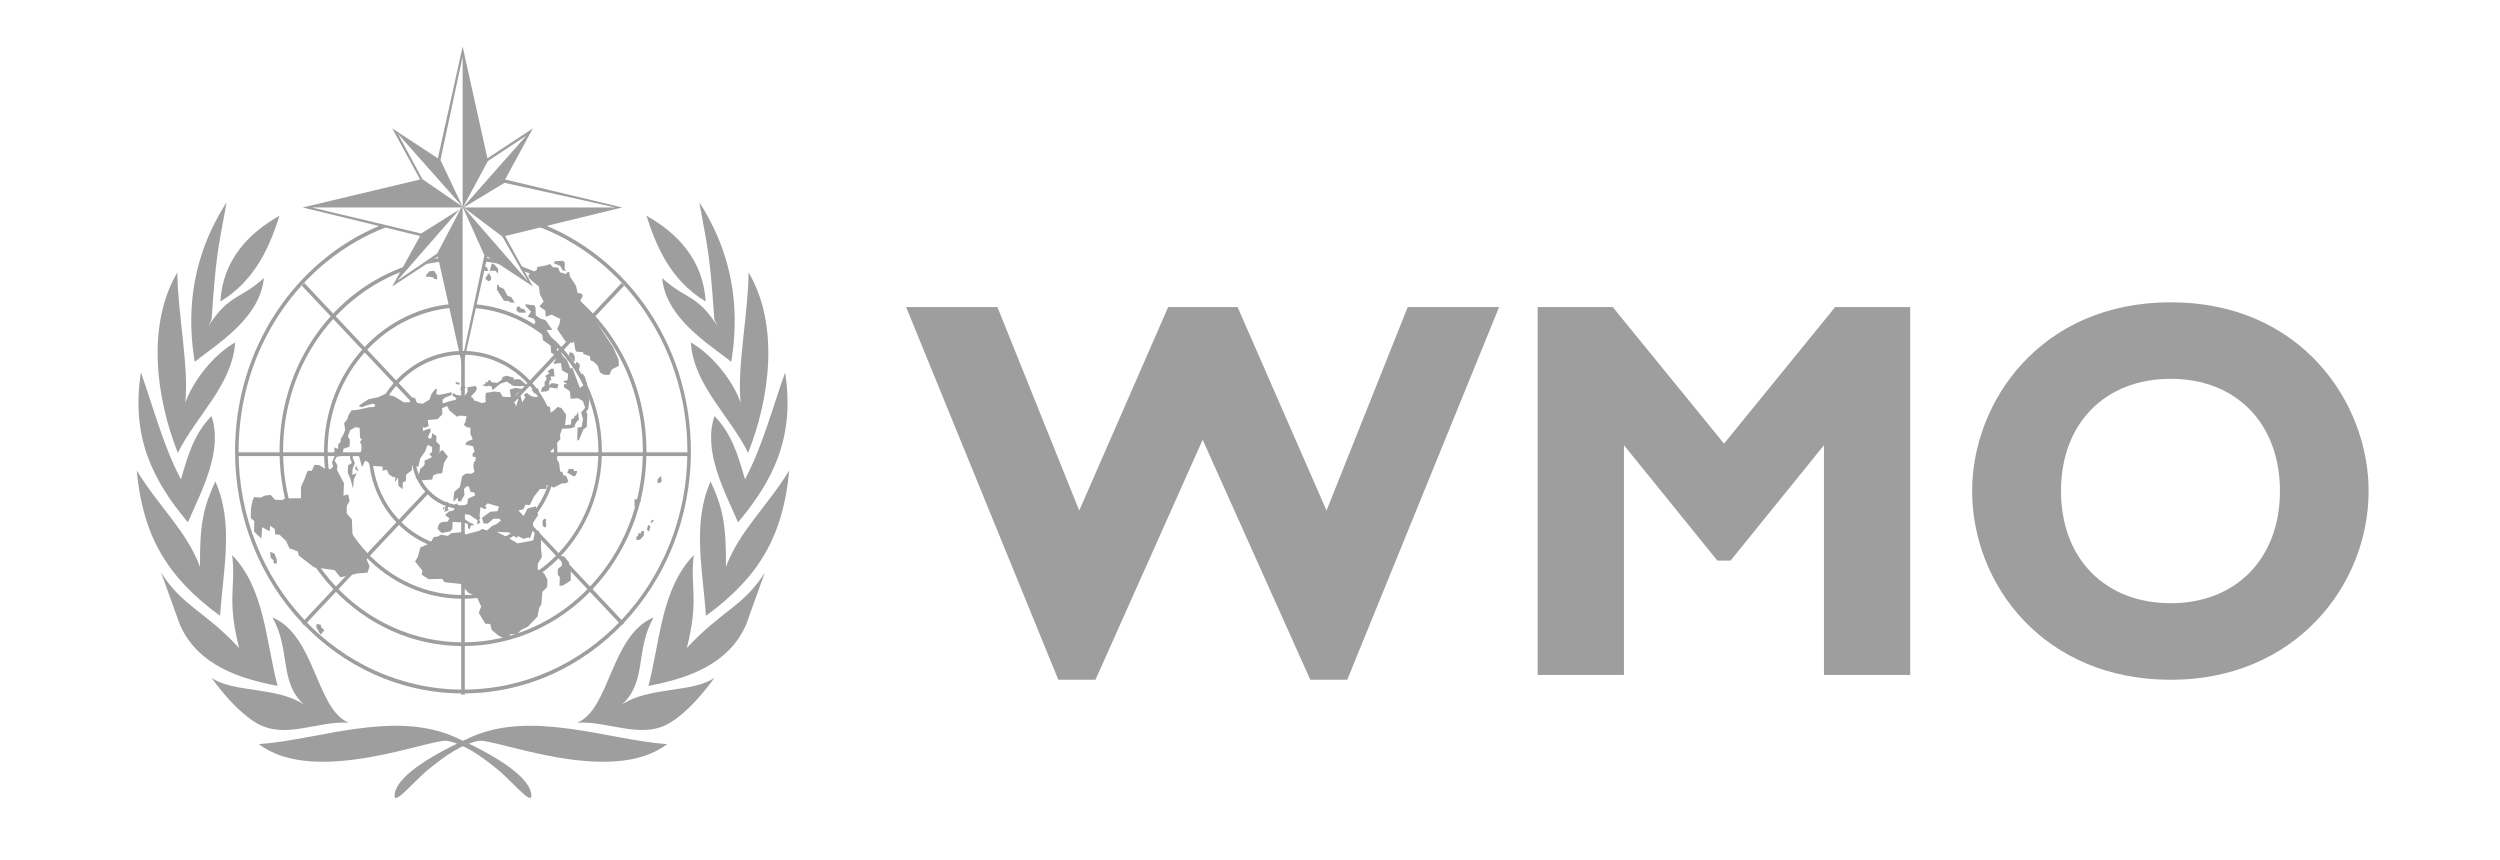 <svg id="Grey" xmlns="http://www.w3.org/2000/svg" width="591.081" height="203.234"><defs><style>.cls-1{fill:#9e9e9e}</style></defs><g id="WMO"><path id="path3211" class="cls-1" d="M110.112 82.983c12.02.359 21.678 10.831 21.678 23.699 0 13.101-10.01 23.715-22.332 23.715-12.316 0-22.311-10.614-22.311-23.715 0-12.884 9.683-23.384 21.743-23.71h.568m0 46.534c11.871 0 21.478-10.217 21.478-22.824 0-12.455-9.387-22.59-21.054-22.819h-.424c-.159 0-.317 0-.48.011-11.642.272-20.998 10.391-20.998 22.808 0 12.607 9.617 22.824 21.478 22.824"/><path id="path3217" class="cls-1" d="M89.8 53.35c-20.01 8.3-34.229 29.043-34.229 53.334 0 31.623 24.127 57.267 53.887 57.267 29.78 0 53.892-25.644 53.892-57.267 0-25.958-16.238-47.886-38.534-54.91l-1.324.533c22.495 6.529 39.03 28.408 39.03 54.377 0 31.135-23.749 56.36-53.064 56.36-29.295 0-53.048-25.225-53.048-56.36 0-24.383 14.566-45.143 34.893-52.97Z"/><path id="path3223" class="cls-1" d="M100.766 62.458a41.335 41.335 0 0 1 5.297-.804l-.133-.89a38.73 38.73 0 0 0-3.343.44Z"/><path id="path3229" class="cls-1" d="M123.39 63.954c16.58 6.072 28.604 22.91 28.604 42.731 0 24.953-19.029 45.181-42.536 45.181-23.482 0-42.526-20.228-42.526-45.181 0-19.989 12.203-36.936 29.228-42.9l.404-1.07c-17.71 5.856-30.466 23.319-30.466 43.97 0 25.453 19.418 46.072 43.36 46.072 23.957 0 43.385-20.619 43.385-46.072 0-20.564-12.674-37.979-30.046-43.877Z"/><path id="path3235" class="cls-1" d="M119.228 61.768a39.02 39.02 0 0 0-4.683-.831l-.22.864a39.43 39.43 0 0 1 5.312.983Z"/><path id="path3241" class="cls-1" d="M111.983 72.812c16.407 1.25 29.49 15.936 29.49 33.872 0 18.766-14.33 34.008-32.015 34.008-17.68 0-31.99-15.242-31.99-34.008 0-18.408 13.758-33.394 31.095-34.024l-.22-.891c-17.704.75-31.728 16.1-31.728 34.915 0 19.277 14.709 34.893 32.843 34.893 18.15 0 32.843-15.616 32.843-34.893 0-18.365-13.344-33.416-30.118-34.758Z"/><path id="path3247" class="cls-1" d="M109.458 119.483c6.283 0 11.37-5.41 11.37-12.091 0-6.66-5.087-12.075-11.37-12.075-6.268 0-11.36 5.415-11.36 12.075 0 6.68 5.092 12.09 11.36 12.09m8.911-3.253 29.213 31.015-.608.641-29.198-31.02v.016a11.739 11.739 0 0 1-7.894 3.476h.01v43.872h-.853v-43.872h-.016a11.779 11.779 0 0 1-7.883-3.47l-.01-.012-29.188 31.01-.583-.64 29.183-31.016.035.044a13.3 13.3 0 0 1-3.318-8.452l.02.01H55.976v-.89H97.27a13.34 13.34 0 0 1 3.267-8.398h.016L71.36 67.533l.583-.64 29.198 31.015v-.016a11.838 11.838 0 0 1 7.883-3.455h.016V83.834l.342-.173.511-.245v11.01a11.845 11.845 0 0 1 7.894 3.482l29.188-31.015.608.64-29.203 31.01v-.01a13.33 13.33 0 0 1 3.288 8.408h41.279v.89h-41.29l.01.022a13.206 13.206 0 0 1-3.282 8.376Z"/><path id="path3253" class="cls-1" d="m109.381 11.002 5.86 26.43 10.746-7.077-6.56 12.08 27.685 6.616-27.685 6.752 6.56 11.923-10.747-7.078-5.859 26.219-5.859-26.219-10.792 7.078 6.595-11.923-27.772-6.752 27.772-6.616-6.595-12.08 10.792 7.078Zm0 2.374-5.245 24.459 5.245 11.059Zm36.105 35.675-26.192-5.833-9.657 5.833Zm-71.73 0 25.814 6.16 9.811-6.16Zm35.625 35.583 5.138-24.29-5.138-11.45Zm15.057-52.557-9.085 5.997-5.936 11.01ZM93.926 66.351l9.443-6.42 5.741-10.94Zm.128-34.757 5.808 10.76 9.52 6.54Zm30.742 34.888-6.018-10.538-9.141-6.893Z"/><path id="path3259" class="cls-1" d="m74.37 109.898-.649 1.39-1.007.055-.67 1.82-.874 1.9-.005 2.733-3.814.038-.609.396-1.702-.07-1.058-1.147-1.314.153-1.12.5-1.386-.175-.424.74-.373 1.84-.097 2.374.864.804-.077 2.395 1.728 1.7.21-2.699 1.753.956.149-1.31 1.078.81.057 1.206 1.099.158 1.544 1.488.736 1.662 1.979.744.26.989 3.595 2.786 4.882.668 1.34 1.684 2.418-.543 1.528-.353 2.506-.217.46-1.478-1.56-3.672-2.469-3.476-.102-2.629-.046-1.293-1.253-1.488.056-1.733.66-1.167-.348-1.538-1.11.283.118-2.928-1.682-3.237.143-.978-.674-1.113.542-.95 1.206-.175.373-1.71 1.412-.479.071-1.63-.475-.776.557-1.494 1.237-.706.992.152.112 2.401.486.342-.521.527.363.886-.046 1.309-.64.83.793 2.977.752-1.488.593.244.869.913 2.689.233-.03.984 1.017-.272.465 1.103.874.586.7.13-.158 1.19.752-1.157.122 1.956.972.814.056-1.618.716-.304.066-1.521 1.335-1.016.046-1.19 1.487.38.48-2.036 1.167-1.684.552-1.494 1.089.494-.041 1.174-.624.527.665.684-1.007.494-.829.386.072.782-.317.522-.726.613-.353 1.288-.833.83s1.186.712 1.477.614c.317-.103 2.516-.2 2.516-.2l.24-.962.813-.402 1.309-.147.404-2.39.95-1.58-1.237-1.472-.414.087-.322.646.077-1.96-.87-.794.052-1.314-.982-.7-.138.988-.424.402-.48-.451.669-1.39-.082-.653-.72.185-1.003.391-.066-.88.485.136.92-.386-.245-1.428 2.316-.212 1.14-1.152-.046-1.618.721-.19.026-.652-.593-.136-.072-.869.71-.521 1.427-.582.036-.651-2.837.624-.778-.13.133-1.314-.5.195-.85 1.162-.352 1.174-1.626 1.01-1.396-.163-.465-1.233-.803-.043-.429 1.075-1.416.038-2.245-1.401-2.28-.538-1.437.695-2.418.522-1.85 1.222-.42.407.7.255 1.315-.489 1.308-.369.599.25-.22.538-1.197.06-2.745.613-1.493.141-.767 1.277-.225.864-.726.842.24 1.64-.45 1.162-.536.842-.128.875-.521.505-.046 1.102-.88-.369.016 2.178-.558 1.38.271.989-.639.624-1.385-.174-1.273-.798Z"/><path id="path3265" class="cls-1" d="m83.68 107.394-.787-.467-.148 1.417.465 1.103-.925.614-.072 1.733.644 1.439.619 2.314.179-2.162.664-1.494-1.027.391.056-1.309.557-1.488-.557-1.33Z"/><path id="path3271" class="cls-1" d="m84.192 110.03-.24.859.782.58-.266-.765Z"/><path id="path3277" class="cls-1" d="m63.859 130.484.163 1.418.665.575-.02.663.797.147-.056-1.092-.542-1.342Z"/><path id="path3283" class="cls-1" d="m74.836 147.527 1.002.163.071.538.767.793-.838 1.054-1.038-1.679Z"/><path id="path3289" class="cls-1" d="m132.52 132.001.328-.527.598.13 1.15 1.462-.148.972.506.25-.01 2.928-.731.51-1.135.706-.803.076.082-2.064-.48-.57.046-1.412.935-.712-.061-1.298-.578-.473Z"/><path id="path3295" class="cls-1" d="m120.343 125.875-2.9-.136 2.163 1.08 2.74 1.657 3.723-.7.373-1.814.925-.511.532 1.874.01 2.395.225 1.945-.961 1.597-.051 1.309 1.554 1.054.757 1.444-.077 1.739-1.13 1.135-.22 2.938-.531.831-.389 2.054-2.29 2.39-1.631.793-.936 1.032-1.498-.06-.956 1.25-1.86-.843-1.657-1.38-.348-1.428-1.196-.054-1.519-2.57.568-1.493-1.023-2.243-2.06-1.07-1.825-2.043-3.692-.38-.67-.804-3.205.07-1.57-1.059.144-.96-1.728-2.152.644-1.064.598-2.244 2.347-1.075.843-1.39 1.007-.17.716-.401 1.595.288.726-.614 2.715-.304.777.581 3.344-.929.511-.402 1.196.375 1.135-1.027 1.125-.494 1.028-.826-.389-.445-1.396.038-1.34 1.135-.996-.038-.363-1.341 1.963-1.418 1.708-.136.337-1.075-1.779-.522-.884-.26-.634.63.383.456-.414.304-1.079-.494-.036.983-.148 1.086.194.533-.332.445.383.549-.725.505-.072-.43.112-.543-.89-.58-.965-.712s-1.396-.283-1.401.049a3.564 3.564 0 0 0 .26.994l1.176.814.793.261.076.538-.383-.348-.327.424-.322.75-.287-.451-.076-.875-.885-.37-1.186-.048-1.508-.082-.061 1.695-.568.57-1.426.256-.491.13-.537-.51-.48-.495.28-.978.272-.363.664-.305 1.146-.049.475-.798-1.068-.76.833-.815 1.273-.342.25-1.402.609-.233-.02.44-.302.14.087.283 1.677-.353.858-.342.144-1.238 1.687-.788-.128-.674-.946-.206-.394-1.266-.613.038-.527.625.118 1.342-.854 1.548-.72-.027-.021-.875-1.028.978.056-1.233.18-1.146 1.298-1.087.552-2.563.818-.614 1.457.01.624-.456-.266-1.102.082-1.081.383-.418.123-.82-.792-.201.025-.636.465-.532-.393-1.271-1.749-.294.123-.537.567-.402 1.013-.348-.542-1.33v-1.451l-.91-.109-.67-.624.373-.533.297-1.455-1.687-.125-.522.293-1.846-1.499-.552-1.054.522-.782 1.324-.326.378-.75-.981-.63.23-.592.726.462 1.953.255.73-1.042-.107-1.043 2.066-.294s.077.668.23.522c.158-.163-.373.836-.373.836l-1.064 1.103.64.62.183.396.788.244.081.614 1.12-.342.7-.18s-.214-2.237.144-2.21a15.19 15.19 0 0 0 1.764-.304l1.492.173.604 1.07 1.912.087-.24-1.808 1.364-.375 1.8.31-1.544 1.07-.976 1.857.72.576.082.717.558-1.717-.123-.597.716-.255.337 1.488.747-1.222-.374-.592.732-.467.864.7 1.043.315 1.36-.097 1.032 1.63-.02.428 1.191.386.153 1.363.665-.461.987-.918.89.25 1.13 1.575-.272 2.471 1.396-.141.107-1.304.547-.125.23-.537.455-.31.338-.793.22 1.912-.512.456-.316.527-.282.82-1.027.266-1.846.071-.506 1.456.107.977-.946 1.098-.178.7-1.187 1.032.118.712.798.353.358 1.108.444.076.312.777.205 1.809.577.179.123.662.782.31.47 1.168-.47.467-1.048.049-1.994 1.01-.644-.418-.987-.158-.03.87-1.56.027-1.421 1.846-.977 1.956-.996-.109-.496 1.07-1.621.419.036.765.675.457.991-.055.885-1.743 1.963-.522.537 2.043-1.181 1.846-.02 1.63-.553 1.662-.22.43-.29-.289-1.172.375-1.278-.657-.399.413Z"/><path id="path3301" class="cls-1" d="m128.722 122.575-.46.641.051 1.076.43.45.419-.352-.118-1.19.174-.266Z"/><path id="path3307" class="cls-1" d="m134.1 111.744.44-.902 1.1.049.076.494s.803-.12.741.022c-.05.18-.117.51-.117.51l-.42.728-.44-.125Z"/><path id="path3313" class="cls-1" d="m136.483 104.243.071-3.123.967-.195.322-1.863-.45-1.51.956-1.152-.542-1.597-1.18-.657-1.703.136-.2-1.798-1.4-.94.086-.81.782.147-1.068-.755 1.053-.228.164-1.515-1.427-.771-.327-1.81-1.564.25-.133-.488.358-.196.204-1.184-1.176-.83-.087-1.636-1.8-1.276-.234-1.586-.594-.522-.649-.19-.69-1.342.383-.69-.383-.77-1.472-.451.787-1.206-1.299-1.38.016-.38 2.137.277.23.543.04 1.803.967.701 1.385.494 1.575 2.25-.843.015-.522.022 1.084 1.749.327.815.94.223.17.928-.103 1.087.752.2.813 1.282.859.837.772 2.01.465-.25 1.815 4.812.987-.765s-.568-.728-.512-1.06c.062-.32-.654-1.396-.5-1.385a2.358 2.358 0 0 0 .608-.19s.72.858.66 1.065a4.171 4.171 0 0 0 .413 1.168l.149 2.504.398 1.33-.194 2.222-.511.674.256.77-.144 2.89-.782.55-.997 2.394Z"/><path id="path3319" class="cls-1" d="m134.642 83.286.788.157.47.891-.04 1.097s-.41.07-.502-.152c-.087-.217-.322-.717-.322-.717s-.542-.195-.475-.402c.04-.206.081-.874.081-.874"/><path id="path3325" class="cls-1" d="m136.299 85.54.486.31.337.5-.302 1.498-.45-.125-.071-.814-.43-.397Z"/><path id="path3331" class="cls-1" d="m114.151 91.179 1.002.157.404-.136.644.13.261.935 1.815-1.537 1.57-.527a12.187 12.187 0 0 0 1.518 1.043c.148.005.946.054.946.054l2.505-.054-1.846-1.548-1.155-.05-.353.256.02-.603-1.681-.467-.961.293-.23.696-1.084.711-1.34-.179-.286-.45-.394-.066-.117.543-.553-.087-.071.543-.604.136Z"/><path id="path3337" class="cls-1" d="m125.685 92.266.46-.462 1.008.05.276.504-.578.62-.598.027-.092-.332Z"/><path id="path3343" class="cls-1" d="m127.863 92.648.343-1.081.562-.293-.01-1.032.424-.408.026-.706-.394-.195 1.063-.647-.424-.56 1.033-.613.445.141.179 1.744-.951.01.214.88-.46.088-.071 1.14.608-.516.7.027.895.256-.281.966-1.902-.244.026.538-.614.37Z"/><path id="path3349" class="cls-1" d="m108.931 91.428-.03.918.537.022.127-.587.512.022-.138-.5Z"/><path id="path3355" class="cls-1" d="m107.776 90.277.552.195.348-.14-.077.64-.844-.195Z"/><path id="path3361" class="cls-1" d="m100.772 65.006.787-.88 1.11-.07.7 1.135-.03.858-.788-.14-.092-.327-1.14-.174-.614.028Z"/><path id="path3367" class="cls-1" d="m114.197 62.38.184.614.736.196.317.826-.598.087-.73-.43Z"/><path id="path3373" class="cls-1" d="m116.304 62.27-.517 1.76.593-.022.71-.017.63.674.076-1.076-.904-1.026Z"/><path id="path3379" class="cls-1" d="m115.414 64.664.332.136.389.771-.082.592-.506.353-.44-.293-.342-.277.168-.489.159-.098Z"/><path id="path3385" class="cls-1" d="M117.572 67.327a10.183 10.183 0 0 0-.103 1.125l1.657 2.645 1.196.103.338.337h1.053l-.844-1.282-.9-.331-.833-1.603-1.191-.548-.02-.43Z"/><path id="path3391" class="cls-1" d="m122.178 72.544-.03.923.577.468 1.692-.038-.506-.777-.843-.212-.139-.44Z"/><path id="path3397" class="cls-1" d="m131.994 63.275-1.299-.109-.623-.739-1.37.424-1.616.24-.225.754-1.892 1.114.02.7 1.064.978 1.37 1.097.22 1.863.89 1.673-.997 1.2 1.37.935.138 1.477 1.38-.478 2.06 1.01-.188 1.136-.552 1.276 2.034 2.988.864-.294.537.625.552-.353.19 1.358s.132.94.475 1.01a14.384 14.384 0 0 0 1.493.065l-.02.435 1.59.565s.076.554.122.825c.036.272.634.359.634.359l1.069.978.582 1.656a4.41 4.41 0 0 0 1.08.587c.25.005 1.15 0 1.15 0l.557-1.276 1.677-.897-.087-1.428-1.283-2.939-4.182-6.268-.788-1.57-2.786-3.123.603-1.217-.445-.565-.792-.038s-.343-1.488-.343-1.64a21.54 21.54 0 0 0-1.462-2.254l-.204-1.14-.455.14-.466.408-.434-.234-.803-.206Z"/><path id="path3403" class="cls-1" d="m130.936 62.248 1.518.614.578 1.065.884.092-.424-.402.046-1.467-.383-.5-1.953.12Z"/><path id="path3409" class="cls-1" d="m115.787 51.444-.363.363.997 1.62.276.401.507-.092 1.237-.76.143-1.07-.65.135-1.053-.266.02-.391Z"/><path id="path3415" class="cls-1" d="m119.463 51.762-.128.7.665-.402Z"/><path id="path3421" class="cls-1" d="M156.304 112.529s-.828.717-.843.885c0 .152-.026.799-.026.799l.66-.07.363-.37Z"/><path id="path3427" class="cls-1" d="m150.905 117.595-.158.434-.71.016-.016 1.788.762-.511.281-.521.363-.147.056-.647-.398.153Z"/><path id="path3433" class="cls-1" d="m152.301 125.61-.593-.087-.23.57-.5-.016-.165.63-.419.271.138.712.788-.065.9-1.049Z"/><path id="path3439" class="cls-1" d="m153.794 124.421-.583-.304-.255 1.124.49.462Z"/><path id="path3445" class="cls-1" d="m154.162 122.867.445.185-.624.614-.143-.24Z"/><path id="path3451" class="cls-1" d="m105.629 118.703-.195.103-.122.544.255.103-.27.364-.093.744-.24.467.445-.109.49-.19.2-.12-.245-.265.122-.63-.112-.38.02-.669Z"/><path id="path3457" class="cls-1" d="M105.102 119.806v.332l-.118.418-.245-.19.01-.37Z"/><path id="path3463" class="cls-1" d="M119.008 117.51s-.465.52-.266.526c.195 0 .48.391.48.391l.747.044.077.863.7-.288.501-.086.542-1.108-.521-.57-1.309.108-.9-.05Z"/><path id="path3469" class="cls-1" d="m117.306 116.014.807.038.977.467-.215.592-1.043-.114-.174-.538Z"/><path id="path3475" class="cls-1" d="m95.93 102.71.537.245.307.994-.113.543.445.228.015 2.189-.9.163-.342-.658.434-.592-.046-1.303-.598.95-1.416.75.281-1.032.767-.386.788-.733-.328-.82-1.19-.277.23-.695Z"/><path id="path3481" class="cls-1" d="M107.755 174.357c12.94 5.86 18.022 10.63 17.869 13.905-.087 2.108-5.358-4.46-8.518-6.762-3.63-2.955-7.403-5.53-11.278-6.328-3.732-.755-31.335 10.923-44.633.76 14.014-.956 31.98-8.196 46.56-1.575"/><path id="path3487" class="cls-1" d="M50.04 75.443a13.31 13.31 0 0 1-1.314 2.553c5.28-8.631 7.914-6.996 13.66-12.265-.935 9.674-11.319 15.72-16.34 19.831-2.392-14.329.517-26.827 7.521-37.707-1.907 10.766-2.433 11.461-3.527 27.588"/><path id="path3493" class="cls-1" d="M52.095 71.29c.588-9.913 6.759-16.198 13.993-20.293-2.106 6.518-5.353 15.1-13.993 20.293"/><path id="path3499" class="cls-1" d="M43.792 95.252c1.856-5.225 6.687-11.39 11.805-14.29-.706 10.151-9.11 17.164-13.543 26.11-5.133-12.819-7.47-30.222-.123-42.66.077 9.75 2.827 22.725 1.861 30.84"/><path id="path3505" class="cls-1" d="M42.775 113.335c1.64-5.567 3.01-10.613 7.219-14.97 2.796 8.213-2.265 17.534-5.568 25.133-8.134-9.712-13.538-19.983-11.105-35.426 3.078 8.647 5.266 17.311 9.454 25.263"/><path id="path3511" class="cls-1" d="M47.289 134.022c-.102-10.168.828-14.144 3.625-20.195 4.448 9.918 1.82 21.14 1.11 31.77-12.537-9.13-18.268-18.924-19.7-34.366 5.277 8.647 11.78 14.253 14.965 22.791"/><path id="path3517" class="cls-1" d="M65.628 162.167c-8.87-1.684-18.901-4.84-23.104-14.497l-4.443-12.33c4.913 7.925 10.195 8.968 18.452 17.86-2.966-11.706-.711-14.237-1.642-21.966 7.705 7.973 7.94 20.293 10.737 30.933"/><path id="path3523" class="cls-1" d="M82.438 170.872c-7.48-.472-15.18 4.106-21.938 0-3.968-2.417-7.71-6.768-10.506-10.635 5.127 3.623 15.65 2.053 21.938 6.404-5.997-5.323-3.165-12.84-7.444-20.516-.036-.174-.026-.141-.026-.141 10.128 4.378 10.235 21.683 17.976 24.888"/><path id="path3529" class="cls-1" d="M111.17 174.357c-12.94 5.86-18.021 10.63-17.878 13.905.107 2.108 5.378-4.46 8.523-6.762 3.635-2.955 7.408-5.53 11.278-6.328 3.747-.755 31.335 10.923 44.648.76-14.019-.956-31.99-8.196-46.57-1.575"/><path id="path3535" class="cls-1" d="M168.886 75.443a14.597 14.597 0 0 0 1.314 2.553c-5.276-8.631-7.914-6.996-13.65-12.265.925 9.674 11.304 15.72 16.334 19.831 2.383-14.329-.516-26.827-7.525-37.707 1.896 10.766 2.418 11.461 3.527 27.588"/><path id="path3541" class="cls-1" d="M166.847 71.29c-.594-9.913-6.764-16.198-14.004-20.293 2.096 6.518 5.348 15.1 14.004 20.293"/><path id="path3547" class="cls-1" d="M175.134 95.252c-1.846-5.225-6.697-11.39-11.81-14.29.71 10.151 9.126 17.164 13.548 26.11 5.128-12.819 7.48-30.222.118-42.66-.072 9.75-2.817 22.725-1.856 30.84"/><path id="path3553" class="cls-1" d="M176.146 113.335c-1.636-5.567-3.011-10.613-7.214-14.97-2.791 8.213 2.26 17.534 5.568 25.133 8.144-9.712 13.533-19.983 11.125-35.426-3.083 8.647-5.297 17.311-9.479 25.263"/><path id="path3559" class="cls-1" d="M171.637 134.022c.102-10.168-.833-14.144-3.63-20.195-4.427 9.918-1.8 21.14-1.1 31.77 12.542-9.13 18.268-18.924 19.69-34.366-5.282 8.647-11.76 14.253-14.96 22.791"/><path id="path3565" class="cls-1" d="M153.308 162.167c8.86-1.684 18.902-4.84 23.104-14.497l4.428-12.33c-4.908 7.925-10.19 8.968-18.447 17.86 2.966-11.706.711-14.237 1.642-21.966-7.705 7.973-7.94 20.293-10.727 30.933"/><path id="path3571" class="cls-1" d="M136.483 170.872c7.47-.472 15.18 4.106 21.958 0 3.958-2.417 7.7-6.768 10.491-10.635-5.127 3.623-15.639 2.053-21.958 6.404 6.023-5.323 3.18-12.84 7.475-20.516.025-.174.015-.141.015-.141-10.133 4.378-10.225 21.683-17.981 24.888"/><path id="path3577" class="cls-1" d="M259.005 160.718h-8.784l-35.983-88.11h21.59l19.337 48.104 21.024-48.104h16.42l21.023 48.104 19.196-48.104h21.604l-35.899 88.11h-8.74l-25.444-56.743Z"/><path id="path3583" class="cls-1" d="M433.894 72.601h17.736v86.98h-20.386v-54.32l-22.086 27.288h-3.116l-22.087-27.287v54.32h-20.4v-86.98h17.752l26.307 32.284Z"/><path id="path3589" class="cls-1" d="M513.242 89.564c-15.598 0-25.954 10.596-25.954 26.52s10.356 26.535 25.954 26.535c15.47 0 25.811-10.611 25.811-26.535s-10.341-26.52-25.811-26.52m0 71.161c-29.991 0-46.963-22.456-46.963-44.641 0-21.027 16.107-44.612 46.963-44.612 30.826 0 46.778 23.72 46.778 44.612 0 22.32-17.368 44.641-46.778 44.641"/></g></svg>